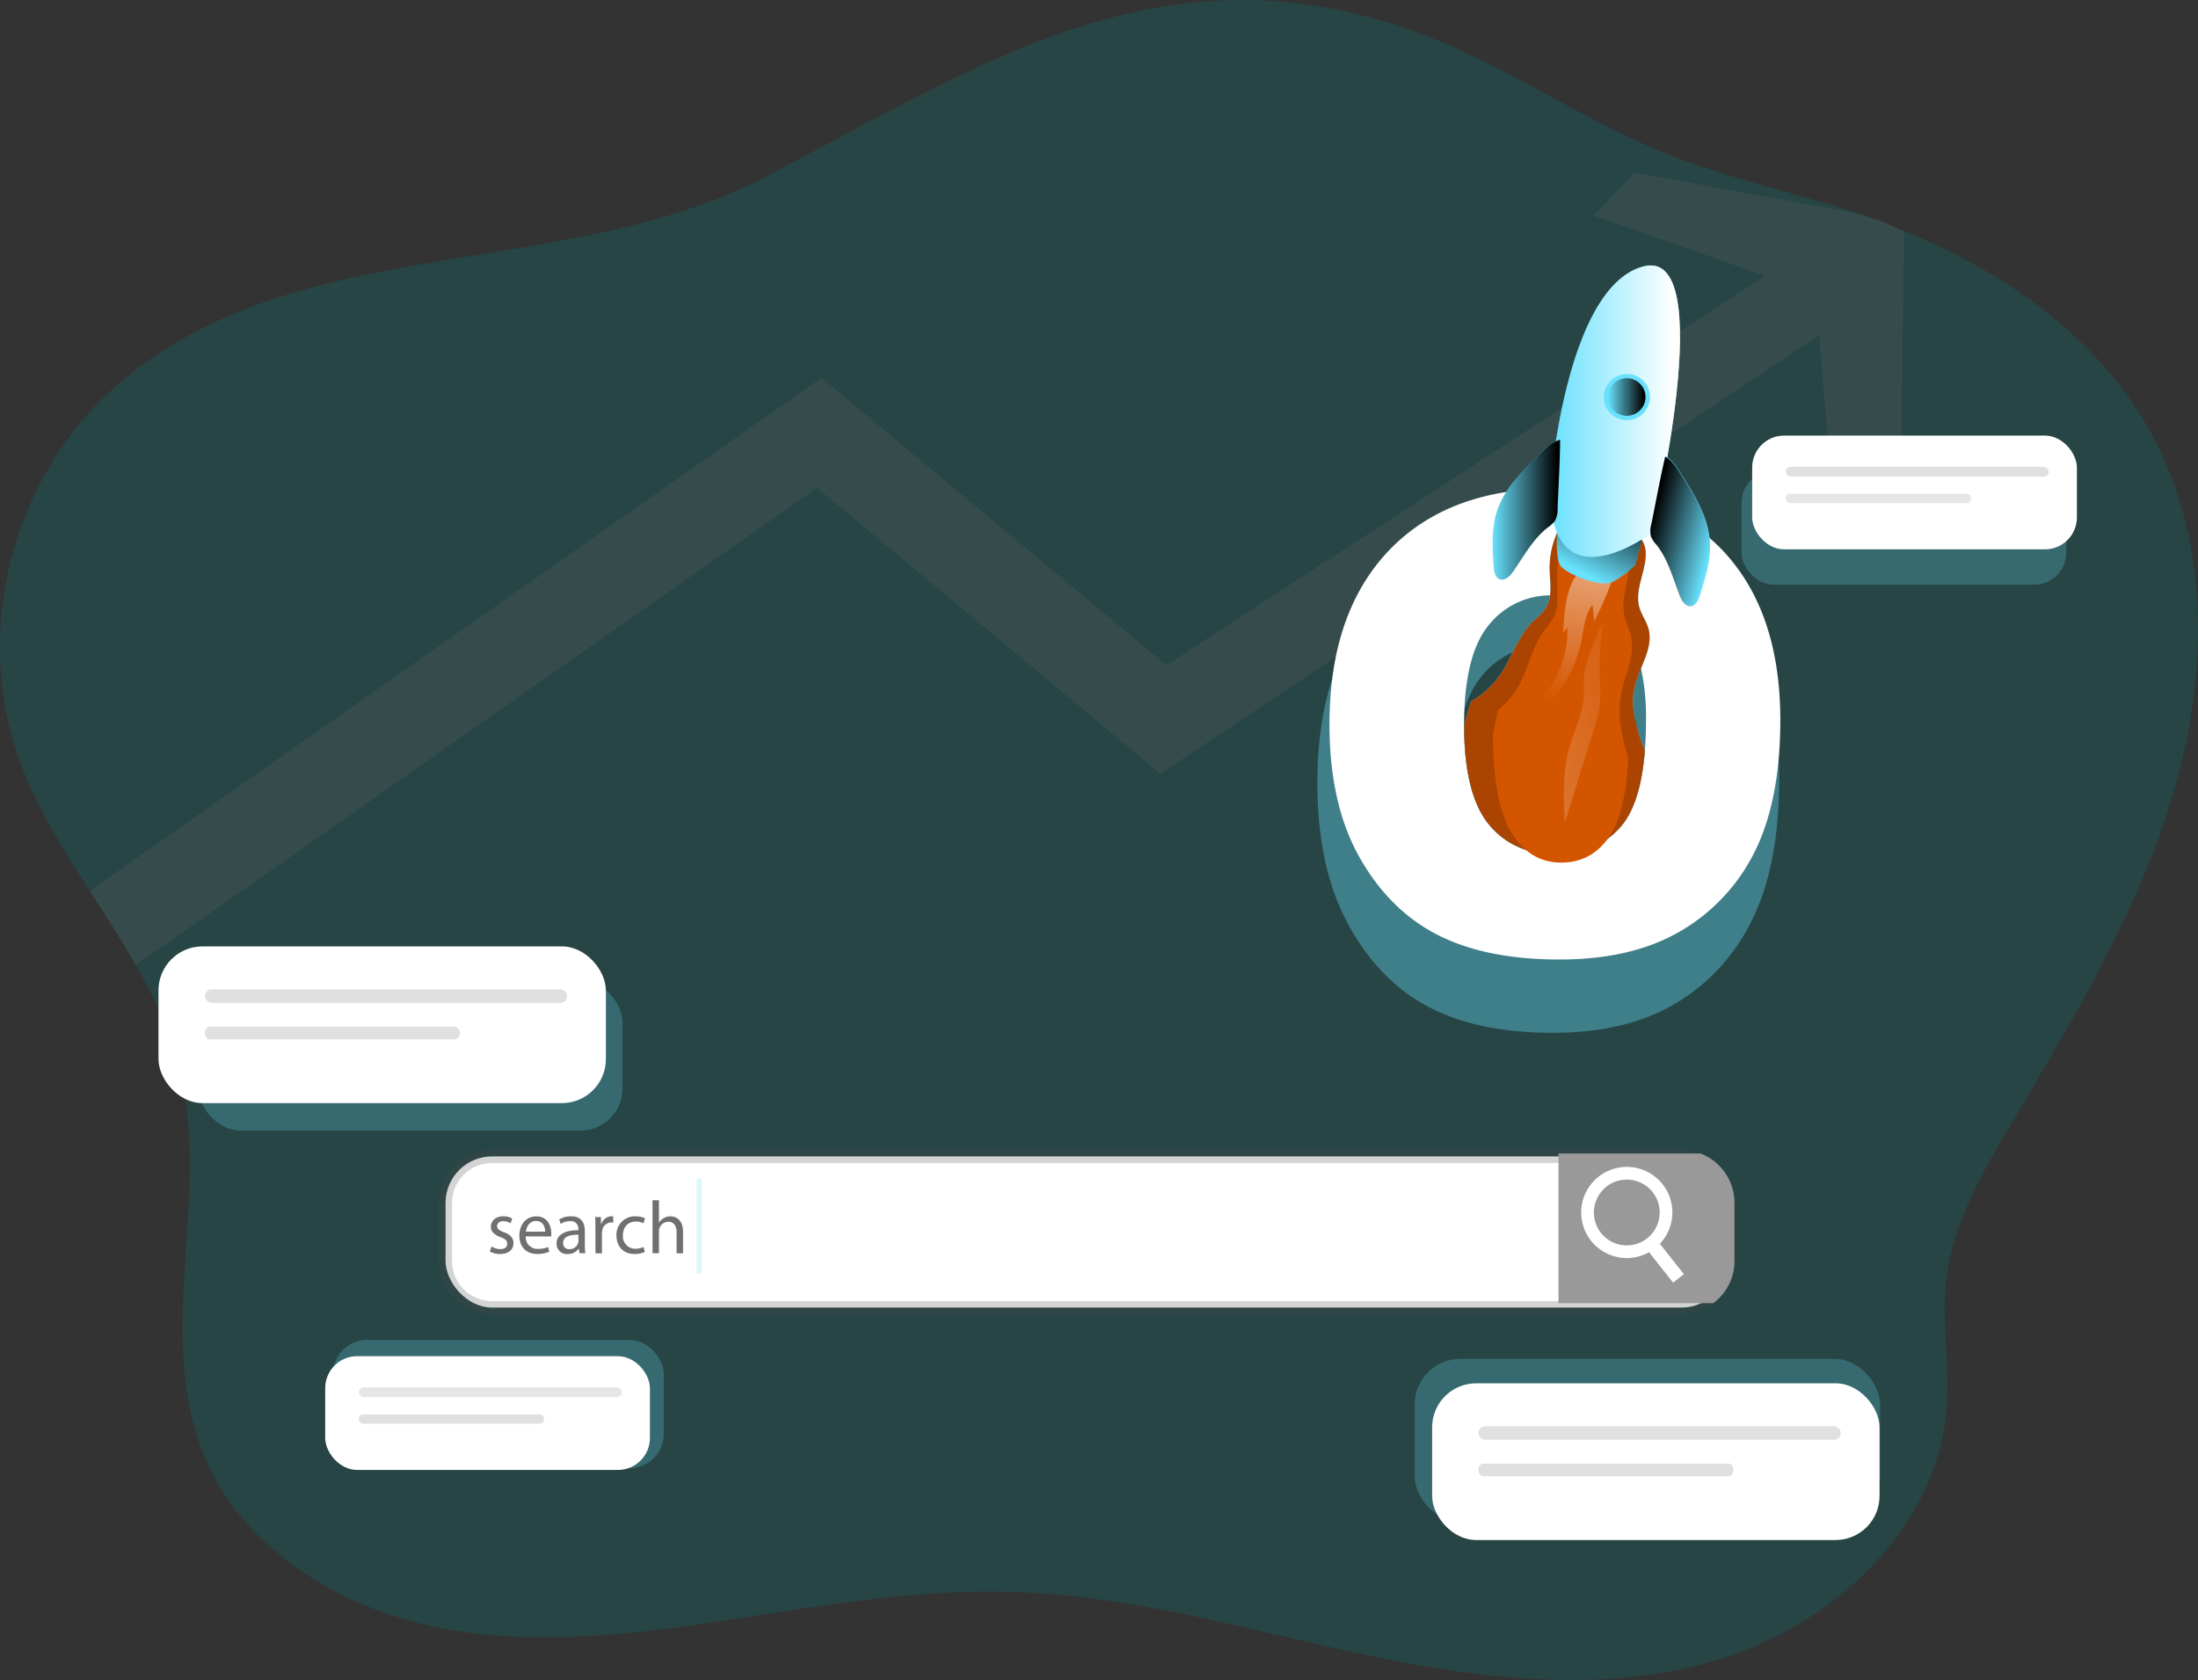 <?xml version="1.0" encoding="UTF-8" standalone="no"?>
<svg
   xmlns:dc="http://purl.org/dc/elements/1.1/"
   xmlns:cc="http://creativecommons.org/ns#"
   xmlns:rdf="http://www.w3.org/1999/02/22-rdf-syntax-ns#"
   xmlns:svg="http://www.w3.org/2000/svg"
   xmlns="http://www.w3.org/2000/svg"
   xmlns:xlink="http://www.w3.org/1999/xlink"
   xmlns:sodipodi="http://sodipodi.sourceforge.net/DTD/sodipodi-0.dtd"
   xmlns:inkscape="http://www.inkscape.org/namespaces/inkscape"
   id="Layer_1"
   data-name="Layer 1"
   viewBox="0 0 681.51 520.94"
   version="1.1"
   sodipodi:docname="job_board.svg"
   inkscape:version="0.92.2 5c3e80d, 2017-08-06">
  <rect x="0" y="0" width="681.51" height="520.94" fill="#333333" stroke="none"/>
  <sodipodi:namedview
     pagecolor="#ffffff"
     bordercolor="#666666"
     borderopacity="1"
     objecttolerance="10"
     gridtolerance="10"
     guidetolerance="10"
     inkscape:pageopacity="0"
     inkscape:pageshadow="2"
     inkscape:window-width="1686"
     inkscape:window-height="951"
     id="namedview132"
     showgrid="false"
     inkscape:zoom="1.2813545"
     inkscape:cx="289.20507"
     inkscape:cy="269.21246"
     inkscape:window-x="0"
     inkscape:window-y="0"
     inkscape:window-maximized="0"
     inkscape:current-layer="Layer_1" />
  <defs
     id="defs19">
    <linearGradient
       id="linear-gradient"
       x1="488"
       y1="269.1"
       x2="451.71"
       y2="362.84"
       gradientUnits="userSpaceOnUse">
      <stop
         offset="0"
         stop-color="#010101"
         stop-opacity="0"
         id="stop2" />
      <stop
         offset="0.95"
         stop-color="#010101"
         id="stop4" />
    </linearGradient>
    <linearGradient
       id="linear-gradient-2"
       x1="475.54"
       y1="295.98"
       x2="566.26"
       y2="121.93"
       gradientUnits="userSpaceOnUse">
      <stop
         offset="0"
         stop-color="#fff"
         stop-opacity="0"
         id="stop7" />
      <stop
         offset="0.95"
         stop-color="#fff"
         id="stop9" />
    </linearGradient>
    <linearGradient
       id="linear-gradient-3"
       x1="485.73"
       y1="265.76"
       x2="502.36"
       y2="169.38"
       xlink:href="#linear-gradient-2" />
    <linearGradient
       id="linear-gradient-4"
       x1="492.98"
       y1="225.57"
       x2="505.45"
       y2="200.34"
       xlink:href="#linear-gradient" />
    <linearGradient
       id="linear-gradient-5"
       x1="482.56"
       y1="175.24"
       x2="522.88"
       y2="175.24"
       xlink:href="#linear-gradient-2" />
    <linearGradient
       id="linear-gradient-6"
       x1="464.79"
       y1="205.77"
       x2="485.73"
       y2="205.77"
       xlink:href="#linear-gradient" />
    <linearGradient
       id="linear-gradient-7"
       x1="447.78"
       y1="205.13"
       x2="468.73"
       y2="205.13"
       gradientTransform="matrix(-0.97, -0.24, -0.24, 0.97, 1017.13, 122.17)"
       xlink:href="#linear-gradient" />
    <linearGradient
       id="linear-gradient-8"
       x1="521.62"
       y1="265.18"
       x2="281.23"
       y2="322.26"
       xlink:href="#linear-gradient-2" />
    <linearGradient
       id="linear-gradient-9"
       x1="498.55"
       y1="123.11"
       x2="510.21"
       y2="123.11"
       xlink:href="#linear-gradient" />
  </defs>
  <title
     id="title21">SEO</title>
  <path
     d="M675.72,294.05c-10.91,36.64-31,69.75-50.42,102.65-8.94,15.06-18,30.77-19.93,48.17-1.41,12.92,1.17,26,.24,38.94C603,520.78,571.38,550.9,536,562s-73.7,6.64-110-1-72.2-18.36-109.25-19.61c-26.66-.89-53.16,3.1-79.5,7.21-31.94,5-64.56,10-96.37,4.39S77.64,529,65.28,499.11c-15.39-37.17,2-80.42-7.5-119.53C55,368,50,357.35,44.09,347c-4.43-7.81-9.38-15.42-14.29-23-8.58-13.33-17-26.82-22.19-41.64C-6,243.5,5.63,197.07,36,169.2c55-50.54,139.66-33.46,203-66.49C308.88,66.23,367,26.36,449.8,61.11,472.71,70.74,493.45,85,516.45,94.5c19.29,8,39.91,12.36,59.76,18.88L578,114a224.84,224.84,0,0,1,28.52,11.76c26,13,49,31.49,62.66,56.78C687.4,216.12,686.6,257.4,675.72,294.05Z"
     transform="translate(-1.97 -47.74)"
     fill="#68e1fd"
     opacity="0.24"
     style="isolation:isolate;fill:#008080"
     id="path23" />
  <path
     d="M592.36,119.64l-1.14,82.21L571.1,212.9,566,151.67l-204.23,136L255.28,199,44.09,347c-4.43-7.81-9.38-15.42-14.29-23L256.69,164.89,363.61,254,549.27,133.25c.2.06-53.29-18.71-53.29-18.71,1.58-1.13,11.3-12,13-13.23,0,0,68.66,12.56,69,12.68C587.73,117.25,583.14,115.05,592.36,119.64Z"
     transform="translate(-1.97 -47.74)"
     fill="#68e1fd"
     opacity="0.24"
     style="isolation:isolate;fill:#666666"
     id="path25" />
  <rect
     x="539.97"
     y="146.03"
     width="100.68"
     height="35.27"
     rx="9.9"
     fill="#68e1fd"
     opacity="0.24"
     style="isolation:isolate"
     id="rect27" />
  <rect
     x="438.61"
     y="421.36"
     width="144.33"
     height="50.56"
     rx="14.19"
     fill="#68e1fd"
     opacity="0.24"
     style="isolation:isolate"
     id="rect29" />
  <rect
     x="61.58"
     y="304"
     width="131.43"
     height="46.56"
     rx="12.99"
     fill="#68e1fd"
     opacity="0.24"
     style="isolation:isolate"
     id="rect31" />
  <rect
     x="103.23"
     y="415.5"
     width="102.57"
     height="39.78"
     rx="10.61"
     fill="#68e1fd"
     opacity="0.24"
     style="isolation:isolate"
     id="rect33" />
  <g
     opacity="0.37"
     style="isolation:isolate"
     id="g37">
    <path
       d="M410.43,290.55q0-36.75,18.85-57.22t52.51-20.47q34.5,0,53.16,20.11t18.67,56.35q0,26.31-8.16,43.15a61,61,0,0,1-23.57,26.2Q506.49,368,483.48,368q-23.37,0-38.69-8.09T420,334.36Q410.43,316.86,410.43,290.55Zm42.7.21q0,22.73,7.78,32.65t21.16,9.93q13.76,0,21.3-9.73t7.54-34.9q0-21.19-7.87-31T481.69,248A25.1,25.1,0,0,0,461,257.9Q453.14,267.83,453.13,290.76Z"
       transform="translate(-1.97 -47.74)"
       fill="#68e1fd"
       id="path35" />
  </g>
  <rect
     x="138.15"
     y="358.59"
     width="397.62"
     height="46.87"
     rx="14.43"
     fill="#fff"
     id="rect49" />
  <path
     d="M529.29,405.44a16.2,16.2,0,0,0-6-1.13H154.56a16.48,16.48,0,0,0-16.47,16.43v18a16.48,16.48,0,0,0,16.47,16.44H523.33a16.54,16.54,0,0,0,16.43-16.44v-18A16.43,16.43,0,0,0,529.29,405.44Zm6.45,33.34a12.44,12.44,0,0,1-12.41,12.41H154.56a12.45,12.45,0,0,1-12.45-12.41v-18a12.45,12.45,0,0,1,12.45-12.4H523.33a12.44,12.44,0,0,1,12.41,12.4Z"
     transform="translate(-1.97 -47.74)"
     fill="#68e1fd"
     opacity="0.24"
     style="isolation:isolate;fill:#4d4d4d"
     id="path51" />
  <g
     opacity="0.56"
     style="isolation:isolate;fill:#000000"
     id="g65">
    <path
       d="M154.38,434.27a5.38,5.38,0,0,0,2.69.81c1.48,0,2.17-.74,2.17-1.67s-.58-1.5-2.08-2.06c-2-.72-3-1.83-3-3.17,0-1.81,1.46-3.29,3.87-3.29a5.62,5.62,0,0,1,2.76.69l-.51,1.49a4.34,4.34,0,0,0-2.29-.65c-1.21,0-1.88.69-1.88,1.53s.67,1.34,2.13,1.9c1.95.73,2.94,1.71,2.94,3.38,0,2-1.53,3.36-4.19,3.36a6.43,6.43,0,0,1-3.15-.77Z"
       transform="translate(-1.97 -47.74)"
       fill="#68e1fd"
       id="path53"
       style="fill:#000000" />
    <path
       d="M165,431.12A3.59,3.59,0,0,0,168.8,435a7.29,7.29,0,0,0,3.11-.58l.35,1.46a9,9,0,0,1-3.73.7c-3.46,0-5.52-2.27-5.52-5.66s2-6,5.26-6c3.66,0,4.63,3.22,4.63,5.28a9.05,9.05,0,0,1-.06.95Zm6-1.46c0-1.3-.54-3.31-2.83-3.31-2.06,0-3,1.89-3.13,3.31Z"
       transform="translate(-1.97 -47.74)"
       fill="#68e1fd"
       id="path55"
       style="fill:#000000" />
    <path
       d="M181.63,436.35l-.16-1.41h-.07a4.19,4.19,0,0,1-3.43,1.67,3.2,3.2,0,0,1-3.43-3.22c0-2.71,2.41-4.19,6.74-4.17V429a2.31,2.31,0,0,0-2.54-2.6,5.55,5.55,0,0,0-2.92.84l-.47-1.35a7,7,0,0,1,3.69-1c3.43,0,4.26,2.34,4.26,4.58v4.2a15.62,15.62,0,0,0,.18,2.68Zm-.3-5.72c-2.22-.05-4.75.35-4.75,2.53a1.8,1.8,0,0,0,1.92,1.94,2.78,2.78,0,0,0,2.71-1.87,2.13,2.13,0,0,0,.12-.65Z"
       transform="translate(-1.97 -47.74)"
       fill="#68e1fd"
       id="path57"
       style="fill:#000000" />
    <path
       d="M186.58,428.64c0-1.32,0-2.46-.09-3.5h1.78l.07,2.2h.09a3.37,3.37,0,0,1,3.11-2.45,2.1,2.1,0,0,1,.58.07v1.92a2.91,2.91,0,0,0-.7-.07,2.86,2.86,0,0,0-2.73,2.62,5.29,5.29,0,0,0-.09.95v6h-2Z"
       transform="translate(-1.97 -47.74)"
       fill="#68e1fd"
       id="path59"
       style="fill:#000000" />
    <path
       d="M201.91,435.94a7.45,7.45,0,0,1-3.22.65c-3.38,0-5.58-2.3-5.58-5.73a5.69,5.69,0,0,1,6-5.95,6.83,6.83,0,0,1,2.83.58l-.47,1.58a4.67,4.67,0,0,0-2.36-.54c-2.57,0-4,1.9-4,4.24a3.85,3.85,0,0,0,3.89,4.2,5.84,5.84,0,0,0,2.5-.56Z"
       transform="translate(-1.97 -47.74)"
       fill="#68e1fd"
       id="path61"
       style="fill:#000000" />
    <path
       d="M204.29,419.91h2v7h0a3.88,3.88,0,0,1,1.46-1.44,4.29,4.29,0,0,1,2.09-.57c1.51,0,3.91.92,3.91,4.79v6.67h-2v-6.44c0-1.8-.67-3.33-2.59-3.33a2.93,2.93,0,0,0-2.73,2,2.37,2.37,0,0,0-.14,1v6.76h-2Z"
       transform="translate(-1.97 -47.74)"
       fill="#68e1fd"
       id="path63"
       style="fill:#000000" />
  </g>
  <path
     d="M539.76,420.74v18a16.23,16.23,0,0,1-6.56,13.09h-48V405.44h44.1A16.43,16.43,0,0,1,539.76,420.74Z"
     transform="translate(-1.97 -47.74)"
     fill="#68e1fd"
     id="path67"
     style="fill:#999999" />
  <path
     d="M506.38,437.84a14.13,14.13,0,1,1,14.12-14.12A14.15,14.15,0,0,1,506.38,437.84Zm0-24.32a10.2,10.2,0,1,0,10.19,10.2A10.2,10.2,0,0,0,506.38,413.52Z"
     transform="translate(-1.97 -47.74)"
     fill="#fff"
     id="path69" />
  <rect
     x="515.59"
     y="430.72"
     width="4.24"
     height="15.11"
     transform="translate(-162.19 367.88) rotate(-38.34)"
     fill="#fff"
     id="rect71" />
  <path
     d="M535.82,218.13q-18.26-18.9-51.91-18.93-32.87,0-51.31,19.25c-12.24,12.89-18.41,30.81-18.41,53.89q0,24.77,9.31,41.24t24.28,24.08q14.93,7.62,37.78,7.61,22.47,0,37.49-8.82a58.46,58.46,0,0,0,23-24.64q7.9-15.9,7.93-40.64Q554,237.11,535.82,218.13Zm-79.9,54.41q0-21.63,7.61-30.93a24.49,24.49,0,0,1,19-9.26,6.51,6.51,0,0,1,1.25-.08q13.15,0,20.86,9.18a31.51,31.51,0,0,1,6.12,13.45,70.66,70.66,0,0,1,1.57,15.71c0,3.54-.12,6.8-.36,9.86q-1.28,15.9-7,23-7.37,9.12-20.82,9.14-13,0-20.66-9.34c-5-6.2-7.53-16.27-7.57-30.33Z"
     transform="translate(-1.97 -47.74)"
     fill="#fff"
     id="path73" />
  <path
     d="M512,280.47q-1.28,15.9-7,23-7.37,9.12-20.82,9.14-13,0-20.66-9.34c-5-6.2-7.53-16.27-7.57-30.33a79.16,79.16,0,0,1,2.17-7.73,27.88,27.88,0,0,0,9.18-8.5c3.51-5.19,5.32-11.55,9.71-16,1.49-1.49,3.22-2.78,4.31-4.56a9.14,9.14,0,0,0,1.25-3.78c.36-2.66-.08-5.56-.12-8.3a26.72,26.72,0,0,1,3.94-14.21c8.34.12,16.55,3.9,24.73,5.39,3.58,6-2.66,13.74-.93,20.54.61,2.42,2.22,4.47,2.9,6.89,1.13,4.11-.6,8.13-2.29,12.24a41.35,41.35,0,0,0-1.94,5.68C507.26,267.22,509.36,274,512,280.47Z"
     transform="translate(-1.97 -47.74)"
     fill="#68e1fd"
     id="path75" />
  <path
     d="M512,280.47q-1.28,15.9-7,23-7.37,9.12-20.82,9.14-13,0-20.66-9.34c-5-6.2-7.53-16.27-7.57-30.33a79.16,79.16,0,0,1,2.17-7.73,27.88,27.88,0,0,0,9.18-8.5c3.51-5.19,5.32-11.55,9.71-16,1.49-1.49,3.22-2.78,4.31-4.56a9.14,9.14,0,0,0,1.25-3.78c.36-2.66-.08-5.56-.12-8.3a26.72,26.72,0,0,1,3.94-14.21c8.34.12,16.55,3.9,24.73,5.39,3.58,6-2.66,13.74-.93,20.54.61,2.42,2.22,4.47,2.9,6.89,1.13,4.11-.6,8.13-2.29,12.24a41.35,41.35,0,0,0-1.94,5.68C507.26,267.22,509.36,274,512,280.47Z"
     transform="translate(-1.97 -47.74)"
     fill="url(#linear-gradient)"
     id="path77"
     style="fill:#aa4400" />
  <path
     d="M506.89,283.07q-1,15.89-5.25,23c-3.68,6.08-8.87,9.15-15.6,9.15q-9.78,0-15.48-9.35c-3.74-6.2-5.64-16.27-5.67-30.32q.67-4,1.63-7.73a25.16,25.16,0,0,0,6.88-8.5c2.62-5.2,4-11.56,7.27-16a26.11,26.11,0,0,0,3.23-4.55,11.46,11.46,0,0,0,.93-3.79,76.65,76.65,0,0,0-.09-8.29,33.79,33.79,0,0,1,3-14.22c6.24.12,12.4,3.91,18.52,5.4,2.69,6-2,13.73-.69,20.54.45,2.41,1.66,4.47,2.17,6.88.85,4.11-.45,8.14-1.72,12.25a53.49,53.49,0,0,0-1.45,5.67C503.36,269.82,504.93,276.62,506.89,283.07Z"
     transform="translate(-1.97 -47.74)"
     fill="url(#linear-gradient-2)"
     id="path79"
     style="fill:#d45500" />
  <path
     d="M486.64,243.89l1.3-1.45a31.82,31.82,0,0,1-7,20.75c-2.17,2.68-4.87,5.16-5.71,8.51A39.79,39.79,0,0,0,492.39,246c.7-3.71,1-7.77,3.36-10.7l.49,5.11a104.84,104.84,0,0,0,5.37-12.24c.3-.81.54-1.85-.11-2.42a2.24,2.24,0,0,0-1.27-.41c-4-.39-8.44-1.72-10.5,2.34C487.38,232.34,486.84,238.79,486.64,243.89Z"
     transform="translate(-1.97 -47.74)"
     fill="url(#linear-gradient-3)"
     id="path81" />
  <path
     d="M484.78,212.48s-.57,8.22,1,10.63,12.19,7.09,16.3,5a27.8,27.8,0,0,0,6.95-5.24l2.07-7.6Z"
     transform="translate(-1.97 -47.74)"
     fill="#68e1fd"
     id="path83" />
  <path
     d="M484.78,212.48s-.57,8.22,1,10.63,12.19,7.09,16.3,5a27.8,27.8,0,0,0,6.95-5.24l2.07-7.6Z"
     transform="translate(-1.97 -47.74)"
     fill="url(#linear-gradient-4)"
     id="path85" />
  <path
     d="M482.56,199.2s4.53-62,28.72-68.79,3,82.4,3,82.4S482.56,237,482.56,199.2Z"
     transform="translate(-1.97 -47.74)"
     fill="#68e1fd"
     id="path87" />
  <path
     d="M482.56,199.2s4.53-62,28.72-68.79,3,82.4,3,82.4S482.56,237,482.56,199.2Z"
     transform="translate(-1.97 -47.74)"
     fill="url(#linear-gradient-5)"
     id="path89" />
  <path
     d="M479.7,188.26c-5.55,5.27-11.31,10.86-13.62,18.16-1.73,5.43-1.36,11.27-1,17,.11,1.53.43,3.37,1.86,3.92,1.62.62,3.2-.94,4.19-2.36,3.36-4.82,6.19-10.19,10.84-13.77a8.74,8.74,0,0,0,2.14-2,7.17,7.17,0,0,0,.81-3.73c.26-7.1.74-14.33.78-21.37C483.32,184.73,481.54,186.5,479.7,188.26Z"
     transform="translate(-1.97 -47.74)"
     fill="#68e1fd"
     id="path91" />
  <path
     d="M479.7,188.26c-5.55,5.27-11.31,10.86-13.62,18.16-1.73,5.43-1.36,11.27-1,17,.11,1.53.43,3.37,1.86,3.92,1.62.62,3.2-.94,4.19-2.36,3.36-4.82,6.19-10.19,10.84-13.77a8.74,8.74,0,0,0,2.14-2,7.17,7.17,0,0,0,.81-3.73c.26-7.1.74-14.33.78-21.37C483.32,184.73,481.54,186.5,479.7,188.26Z"
     transform="translate(-1.97 -47.74)"
     fill="url(#linear-gradient-6)"
     id="path93" />
  <path
     d="M523.2,194.7c4.15,6.44,8.42,13.24,8.94,20.87.39,5.69-1.36,11.28-3.08,16.71-.46,1.46-1.21,3.17-2.73,3.37-1.73.22-2.89-1.67-3.52-3.29-2.12-5.47-3.6-11.36-7.27-15.94a8.81,8.81,0,0,1-1.61-2.42,7.3,7.3,0,0,1,.09-3.82c1.43-7,2.67-14.09,4.31-21C520.52,190.42,521.83,192.56,523.2,194.7Z"
     transform="translate(-1.97 -47.74)"
     fill="#68e1fd"
     id="path95" />
  <path
     d="M523.17,194.88c4.14,6.43,8.41,13.23,8.93,20.87.39,5.68-1.35,11.27-3.08,16.71-.46,1.46-1.21,3.17-2.73,3.36-1.72.22-2.89-1.67-3.52-3.29-2.12-5.47-3.6-11.35-7.26-15.93a8.59,8.59,0,0,1-1.61-2.42,7.19,7.19,0,0,1,.08-3.82c1.43-7,2.68-14.1,4.31-21C520.49,190.6,521.79,192.74,523.17,194.88Z"
     transform="translate(-1.97 -47.74)"
     fill="url(#linear-gradient-7)"
     id="path97" />
  <path
     d="M495.72,248.4a33,33,0,0,0-2.42,7.78c-.36,2.66-.06,5.37-.3,8-.47,5.42-3.08,10.39-4.53,15.64-2.06,7.48-1.71,15.38-1.34,23.12L496,274.4a44.59,44.59,0,0,0,2-8,62.5,62.5,0,0,0-.05-9.28,93.07,93.07,0,0,1,1.1-16.17C497.52,243.08,496.71,245.94,495.72,248.4Z"
     transform="translate(-1.97 -47.74)"
     fill="url(#linear-gradient-8)"
     id="path99" />
  <circle
     cx="504.43"
     cy="123.13"
     r="7.16"
     fill="#68e1fd"
     id="circle101" />
  <circle
     cx="504.38"
     cy="123.11"
     r="5.83"
     fill="url(#linear-gradient-9)"
     id="circle103" />
  <rect
     x="444.05"
     y="428.95"
     width="138.72"
     height="48.59"
     rx="13.64"
     fill="#fff"
     id="rect105" />
  <rect
     x="458.41"
     y="442.27"
     width="112.33"
     height="4.18"
     rx="2.09"
     fill="#68e1fd"
     opacity="0.24"
     style="isolation:isolate;fill:#808080"
     id="rect107" />
  <rect
     x="458.41"
     y="453.83"
     width="79.06"
     height="3.95"
     rx="1.7"
     fill="#68e1fd"
     opacity="0.24"
     style="isolation:isolate;fill:#808080"
     id="rect109" />
  <rect
     x="49.14"
     y="293.47"
     width="138.72"
     height="48.59"
     rx="13.64"
     fill="#fff"
     id="rect111" />
  <rect
     x="63.51"
     y="306.79"
     width="112.33"
     height="4.18"
     rx="2.09"
     fill="#68e1fd"
     opacity="0.24"
     style="isolation:isolate;fill:#808080"
     id="rect113" />
  <rect
     x="63.51"
     y="318.35"
     width="79.06"
     height="3.95"
     rx="1.7"
     fill="#68e1fd"
     opacity="0.24"
     style="isolation:isolate;fill:#808080"
     id="rect115" />
  <rect
     x="100.83"
     y="420.54"
     width="100.68"
     height="35.27"
     rx="9.9"
     fill="#fff"
     id="rect117" />
  <rect
     x="111.26"
     y="430.21"
     width="81.53"
     height="3.03"
     rx="1.52"
     fill="#68e1fd"
     opacity="0.24"
     style="isolation:isolate;fill:#999999"
     id="rect119" />
  <rect
     x="111.26"
     y="438.6"
     width="57.39"
     height="2.87"
     rx="1.24"
     fill="#68e1fd"
     opacity="0.24"
     style="isolation:isolate;fill:#808080"
     id="rect121" />
  <rect
     x="543.28"
     y="135.07"
     width="100.68"
     height="35.27"
     rx="9.9"
     fill="#fff"
     id="rect123" />
  <rect
     x="553.71"
     y="144.74"
     width="81.53"
     height="3.03"
     rx="1.52"
     fill="#68e1fd"
     opacity="0.24"
     style="isolation:isolate;fill:#808080"
     id="rect125" />
  <rect
     x="553.71"
     y="153.13"
     width="57.39"
     height="2.87"
     rx="1.24"
     fill="#68e1fd"
     opacity="0.24"
     style="isolation:isolate;fill:#999999"
     id="rect127" />
  <rect
     x="216.01"
     y="365.39"
     width="1.51"
     height="29.48"
     fill="#68e1fd"
     opacity="0.24"
     style="isolation:isolate"
     id="rect129" />
</svg>
